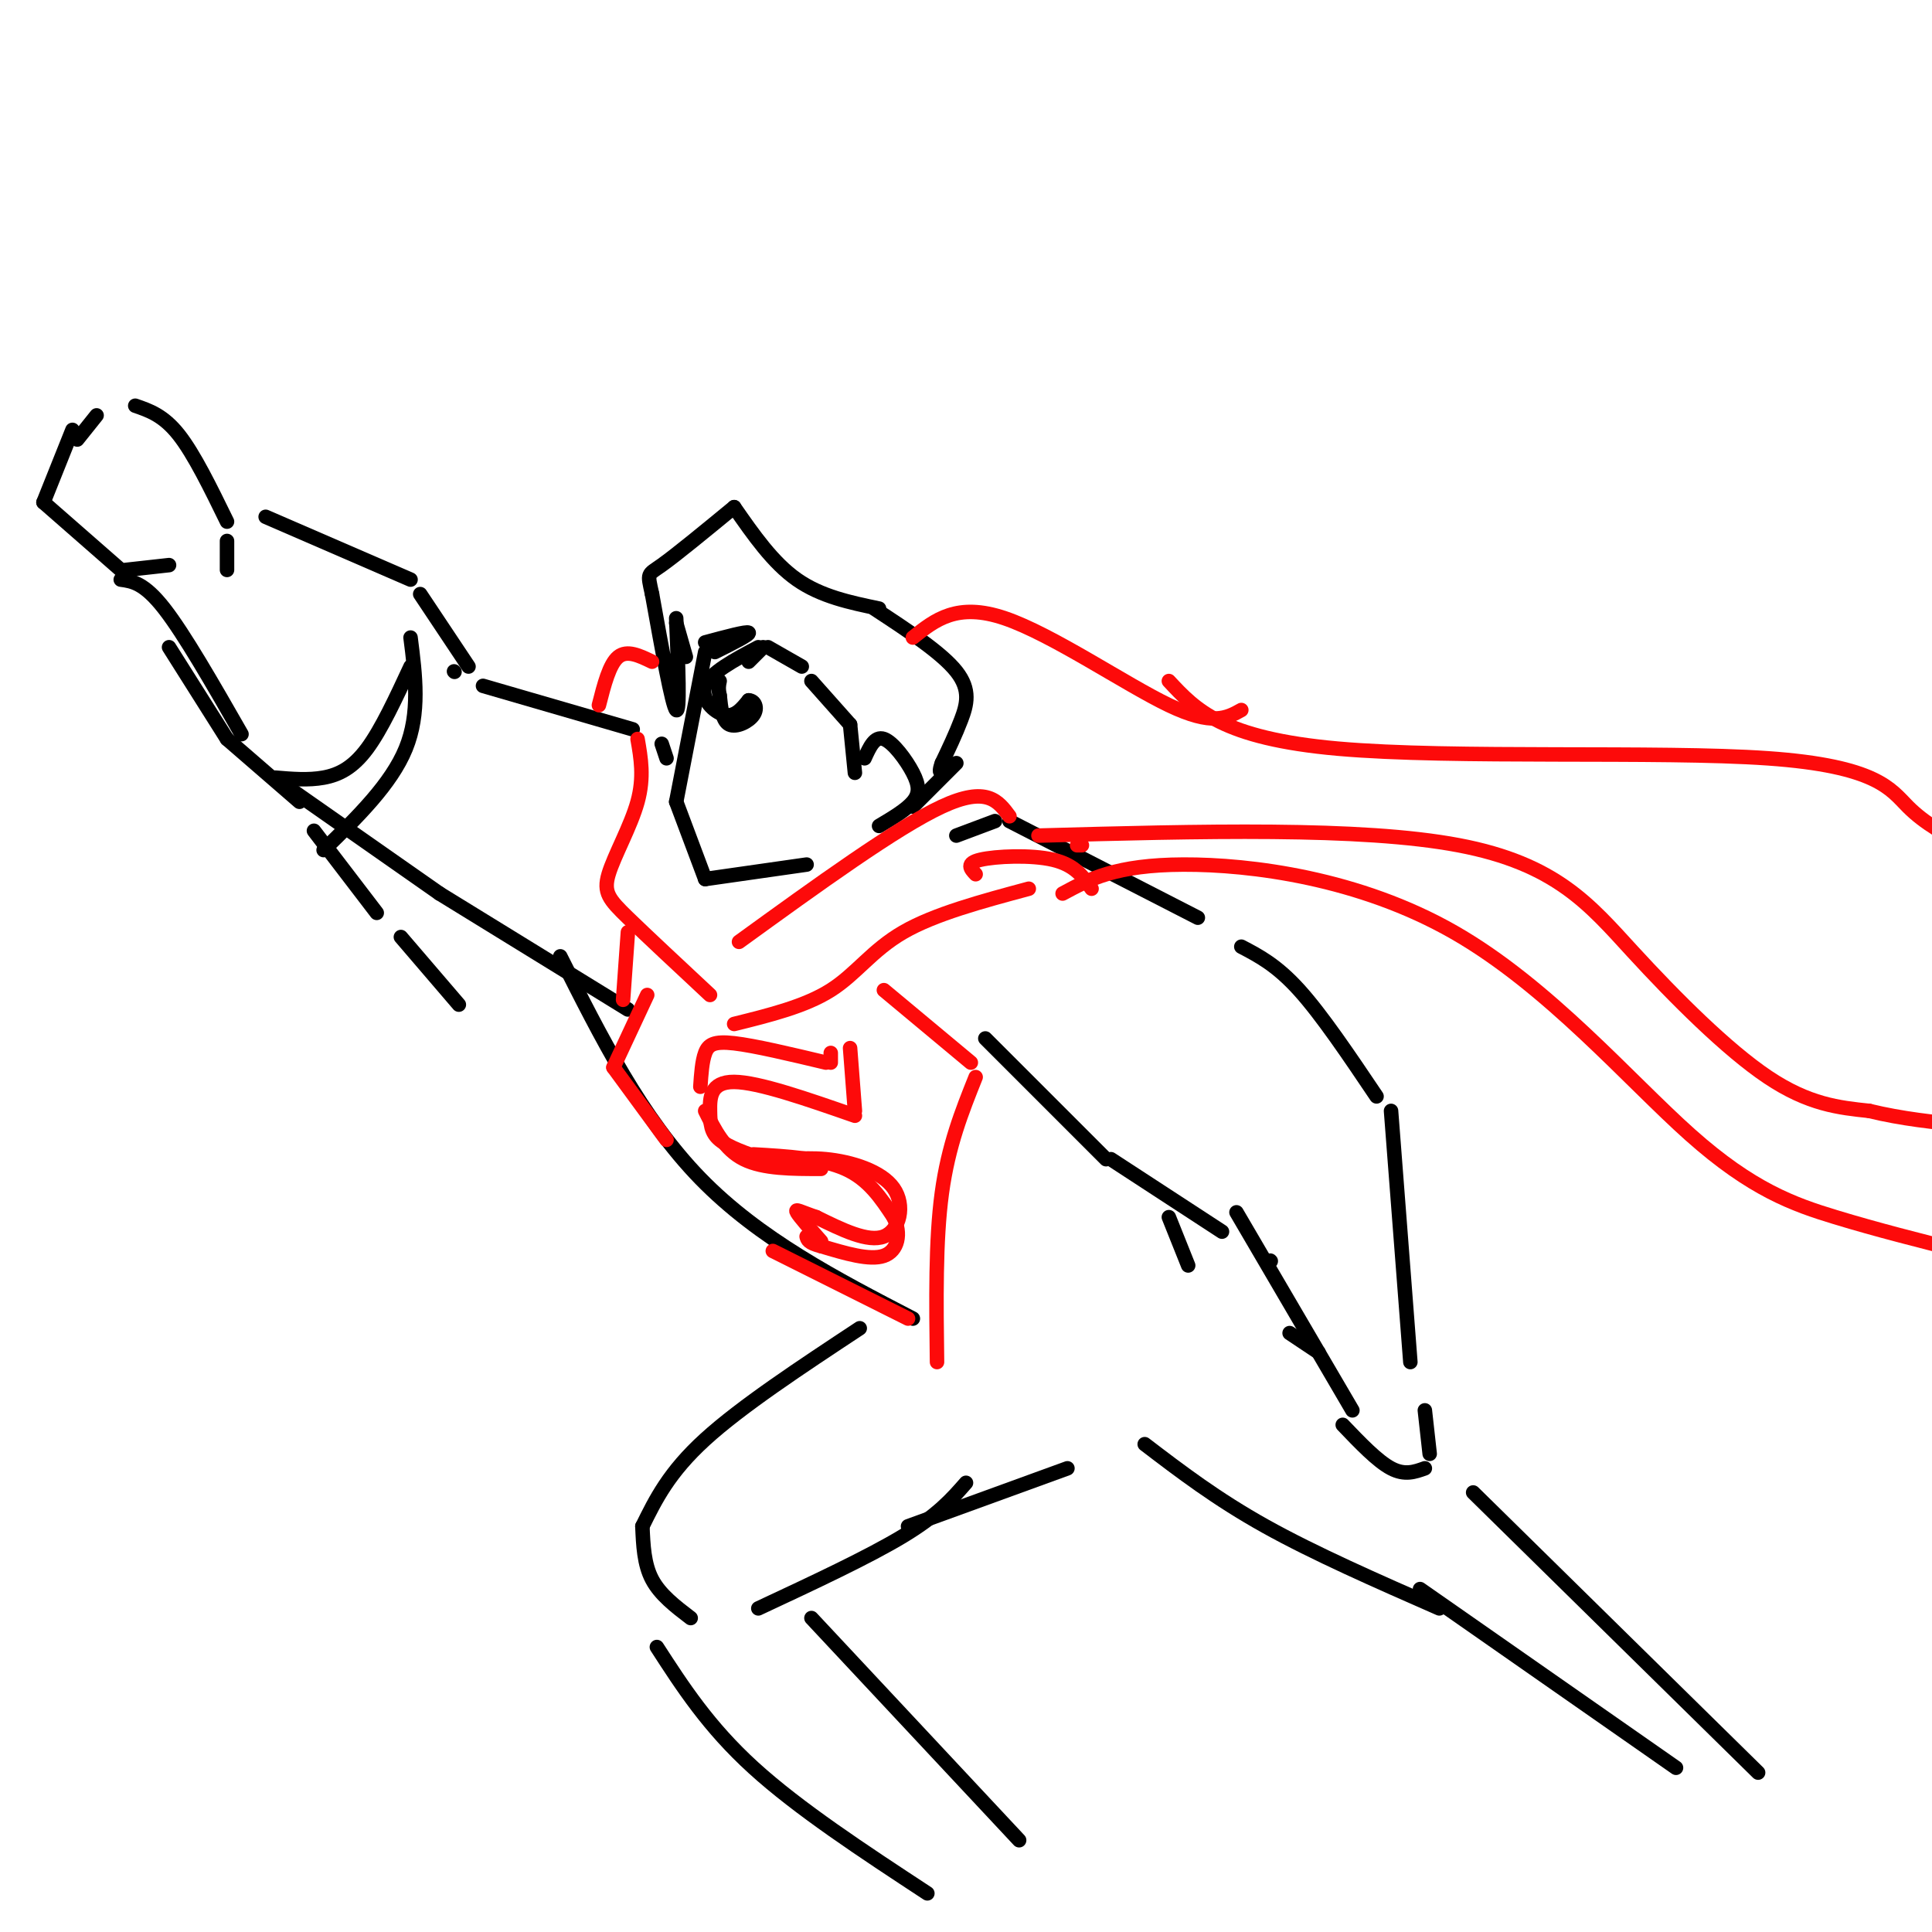 <svg viewBox='0 0 400 400' version='1.1' xmlns='http://www.w3.org/2000/svg' xmlns:xlink='http://www.w3.org/1999/xlink'><g fill='none' stroke='rgb(0,0,0)' stroke-width='3' stroke-linecap='round' stroke-linejoin='round'><path d='M146,135c0.000,0.000 -6.000,31.000 -6,31'/><path d='M140,166c0.000,0.000 6.000,16.000 6,16'/><path d='M146,182c0.000,0.000 21.000,-3.000 21,-3'/><path d='M157,134c-4.978,2.644 -9.956,5.289 -11,8c-1.044,2.711 1.844,5.489 4,6c2.156,0.511 3.578,-1.244 5,-3'/><path d='M155,145c1.274,0.024 1.958,1.583 1,3c-0.958,1.417 -3.560,2.690 -5,2c-1.440,-0.690 -1.720,-3.345 -2,-6'/><path d='M149,144c-0.333,-1.500 -0.167,-2.250 0,-3'/><path d='M155,137c0.000,0.000 3.000,-3.000 3,-3'/><path d='M159,134c0.000,0.000 7.000,4.000 7,4'/><path d='M168,141c0.000,0.000 8.000,9.000 8,9'/><path d='M176,150c0.000,0.000 1.000,10.000 1,10'/><path d='M179,157c1.054,-2.333 2.107,-4.667 4,-4c1.893,0.667 4.625,4.333 6,7c1.375,2.667 1.393,4.333 0,6c-1.393,1.667 -4.196,3.333 -7,5'/><path d='M148,135c3.667,-1.833 7.333,-3.667 7,-4c-0.333,-0.333 -4.667,0.833 -9,2'/><path d='M142,136c0.000,0.000 -2.000,-7.000 -2,-7'/><path d='M140,128c0.417,9.917 0.833,19.833 0,19c-0.833,-0.833 -2.917,-12.417 -5,-24'/><path d='M135,123c-1.000,-4.533 -1.000,-3.867 2,-6c3.000,-2.133 9.000,-7.067 15,-12'/><path d='M152,105c4.000,5.750 8.000,11.500 13,15c5.000,3.500 11.000,4.750 17,6'/><path d='M181,126c6.978,4.578 13.956,9.156 17,13c3.044,3.844 2.156,6.956 1,10c-1.156,3.044 -2.578,6.022 -4,9'/><path d='M195,158c-0.667,1.833 -0.333,1.917 0,2'/><path d='M198,158c0.000,0.000 -9.000,9.000 -9,9'/><path d='M138,157c0.000,0.000 -1.000,-3.000 -1,-3'/><path d='M131,151c0.000,0.000 -31.000,-9.000 -31,-9'/><path d='M94,139c0.000,0.000 0.100,0.100 0.1,0.1'/><path d='M95,208c0.000,0.000 -12.000,-14.000 -12,-14'/><path d='M78,189c0.000,0.000 -13.000,-17.000 -13,-17'/><path d='M97,138c0.000,0.000 -10.000,-15.000 -10,-15'/><path d='M85,120c0.000,0.000 -30.000,-13.000 -30,-13'/><path d='M35,134c0.000,0.000 12.000,19.000 12,19'/><path d='M47,153c0.000,0.000 15.000,13.000 15,13'/><path d='M15,89c0.000,0.000 -6.000,15.000 -6,15'/><path d='M9,104c0.000,0.000 16.000,14.000 16,14'/><path d='M26,118c0.000,0.000 9.000,-1.000 9,-1'/><path d='M16,91c0.000,0.000 4.000,-5.000 4,-5'/><path d='M28,84c2.917,1.000 5.833,2.000 9,6c3.167,4.000 6.583,11.000 10,18'/><path d='M47,112c0.000,0.000 0.000,6.000 0,6'/><path d='M25,120c2.417,0.333 4.833,0.667 9,6c4.167,5.333 10.083,15.667 16,26'/><path d='M57,161c3.422,0.289 6.844,0.578 10,0c3.156,-0.578 6.044,-2.022 9,-6c2.956,-3.978 5.978,-10.489 9,-17'/><path d='M85,132c1.000,7.833 2.000,15.667 -1,23c-3.000,7.333 -10.000,14.167 -17,21'/><path d='M61,164c0.000,0.000 30.000,21.000 30,21'/><path d='M91,185c0.000,0.000 39.000,24.000 39,24'/><path d='M198,173c0.000,0.000 8.000,-3.000 8,-3'/><path d='M209,170c0.000,0.000 39.000,20.000 39,20'/><path d='M257,196c3.667,1.917 7.333,3.833 12,9c4.667,5.167 10.333,13.583 16,22'/><path d='M204,215c0.000,0.000 25.000,25.000 25,25'/><path d='M230,240c0.000,0.000 23.000,15.000 23,15'/><path d='M263,261c0.000,0.000 0.100,0.100 0.1,0.1'/><path d='M256,251c0.000,0.000 24.000,41.000 24,41'/><path d='M288,230c0.000,0.000 4.000,52.000 4,52'/><path d='M278,295c3.583,3.750 7.167,7.500 10,9c2.833,1.500 4.917,0.750 7,0'/><path d='M296,301c0.000,0.000 -1.000,-9.000 -1,-9'/><path d='M116,198c8.417,16.750 16.833,33.500 29,46c12.167,12.500 28.083,20.750 44,29'/><path d='M242,252c0.000,0.000 4.000,10.000 4,10'/><path d='M178,275c-12.250,8.083 -24.500,16.167 -32,23c-7.500,6.833 -10.250,12.417 -13,18'/><path d='M133,316c0.167,3.917 0.333,7.833 2,11c1.667,3.167 4.833,5.583 8,8'/><path d='M200,307c-2.917,3.333 -5.833,6.667 -13,11c-7.167,4.333 -18.583,9.667 -30,15'/><path d='M237,299c7.417,5.667 14.833,11.333 25,17c10.167,5.667 23.083,11.333 36,17'/><path d='M267,276c0.000,0.000 6.000,4.000 6,4'/><path d='M294,329c0.000,0.000 53.000,37.000 53,37'/><path d='M305,309c0.000,0.000 59.000,58.000 59,58'/><path d='M168,335c0.000,0.000 43.000,46.000 43,46'/><path d='M136,341c5.333,8.250 10.667,16.500 20,25c9.333,8.500 22.667,17.250 36,26'/><path d='M188,316c0.000,0.000 33.000,-12.000 33,-12'/></g>
<g fill='none' stroke='rgb(253,10,10)' stroke-width='3' stroke-linecap='round' stroke-linejoin='round'><path d='M132,153c0.696,3.970 1.393,7.940 0,13c-1.393,5.060 -4.875,11.208 -6,15c-1.125,3.792 0.107,5.226 4,9c3.893,3.774 10.446,9.887 17,16'/><path d='M152,212c7.356,-1.822 14.711,-3.644 20,-7c5.289,-3.356 8.511,-8.244 15,-12c6.489,-3.756 16.244,-6.378 26,-9'/><path d='M153,195c16.333,-11.833 32.667,-23.667 42,-28c9.333,-4.333 11.667,-1.167 14,2'/><path d='M202,181c-1.067,-1.133 -2.133,-2.267 1,-3c3.133,-0.733 10.467,-1.067 15,0c4.533,1.067 6.267,3.533 8,6'/><path d='M224,175c0.000,0.000 -1.000,0.000 -1,0'/><path d='M220,185c5.512,-2.973 11.024,-5.946 25,-6c13.976,-0.054 36.416,2.810 56,14c19.584,11.190 36.311,30.705 49,42c12.689,11.295 21.340,14.370 30,17c8.660,2.630 17.330,4.815 26,7'/><path d='M124,146c1.083,-4.250 2.167,-8.500 4,-10c1.833,-1.500 4.417,-0.250 7,1'/><path d='M189,132c4.578,-3.667 9.156,-7.333 19,-4c9.844,3.333 24.956,13.667 34,18c9.044,4.333 12.022,2.667 15,1'/><path d='M242,141c5.518,5.940 11.036,11.881 35,14c23.964,2.119 66.375,0.417 89,2c22.625,1.583 25.464,6.452 29,10c3.536,3.548 7.768,5.774 12,8'/><path d='M215,173c33.405,-0.911 66.810,-1.821 87,2c20.190,3.821 27.167,12.375 36,22c8.833,9.625 19.524,20.321 28,26c8.476,5.679 14.738,6.339 21,7'/><path d='M387,230c6.833,1.667 13.417,2.333 20,3'/><path d='M130,193c0.000,0.000 -1.000,14.000 -1,14'/><path d='M183,205c0.000,0.000 18.000,15.000 18,15'/><path d='M202,223c-2.833,7.083 -5.667,14.167 -7,24c-1.333,9.833 -1.167,22.417 -1,35'/><path d='M188,273c0.000,0.000 -28.000,-14.000 -28,-14'/><path d='M134,206c0.000,0.000 -7.000,15.000 -7,15'/><path d='M127,221c0.000,0.000 11.000,15.000 11,15'/><path d='M176,217c0.000,0.000 1.000,13.000 1,13'/><path d='M177,231c-9.994,-3.482 -19.988,-6.964 -25,-7c-5.012,-0.036 -5.042,3.375 -5,6c0.042,2.625 0.155,4.464 2,6c1.845,1.536 5.423,2.768 9,4'/><path d='M158,240c3.501,0.427 7.753,-0.504 13,0c5.247,0.504 11.490,2.443 14,6c2.510,3.557 1.289,8.730 -2,10c-3.289,1.270 -8.644,-1.365 -14,-4'/><path d='M169,252c-3.289,-1.111 -4.511,-1.889 -4,-1c0.511,0.889 2.756,3.444 5,6'/><path d='M172,218c0.000,0.000 0.000,2.000 0,2'/><path d='M171,220c-7.378,-1.756 -14.756,-3.511 -19,-4c-4.244,-0.489 -5.356,0.289 -6,2c-0.644,1.711 -0.822,4.356 -1,7'/><path d='M146,230c2.000,4.000 4.000,8.000 8,10c4.000,2.000 10.000,2.000 16,2'/><path d='M156,239c7.083,0.417 14.167,0.833 19,3c4.833,2.167 7.417,6.083 10,10'/><path d='M185,252c1.689,3.422 0.911,6.978 -2,8c-2.911,1.022 -7.956,-0.489 -13,-2'/><path d='M170,258c-2.667,-0.667 -2.833,-1.333 -3,-2'/></g>
</svg>